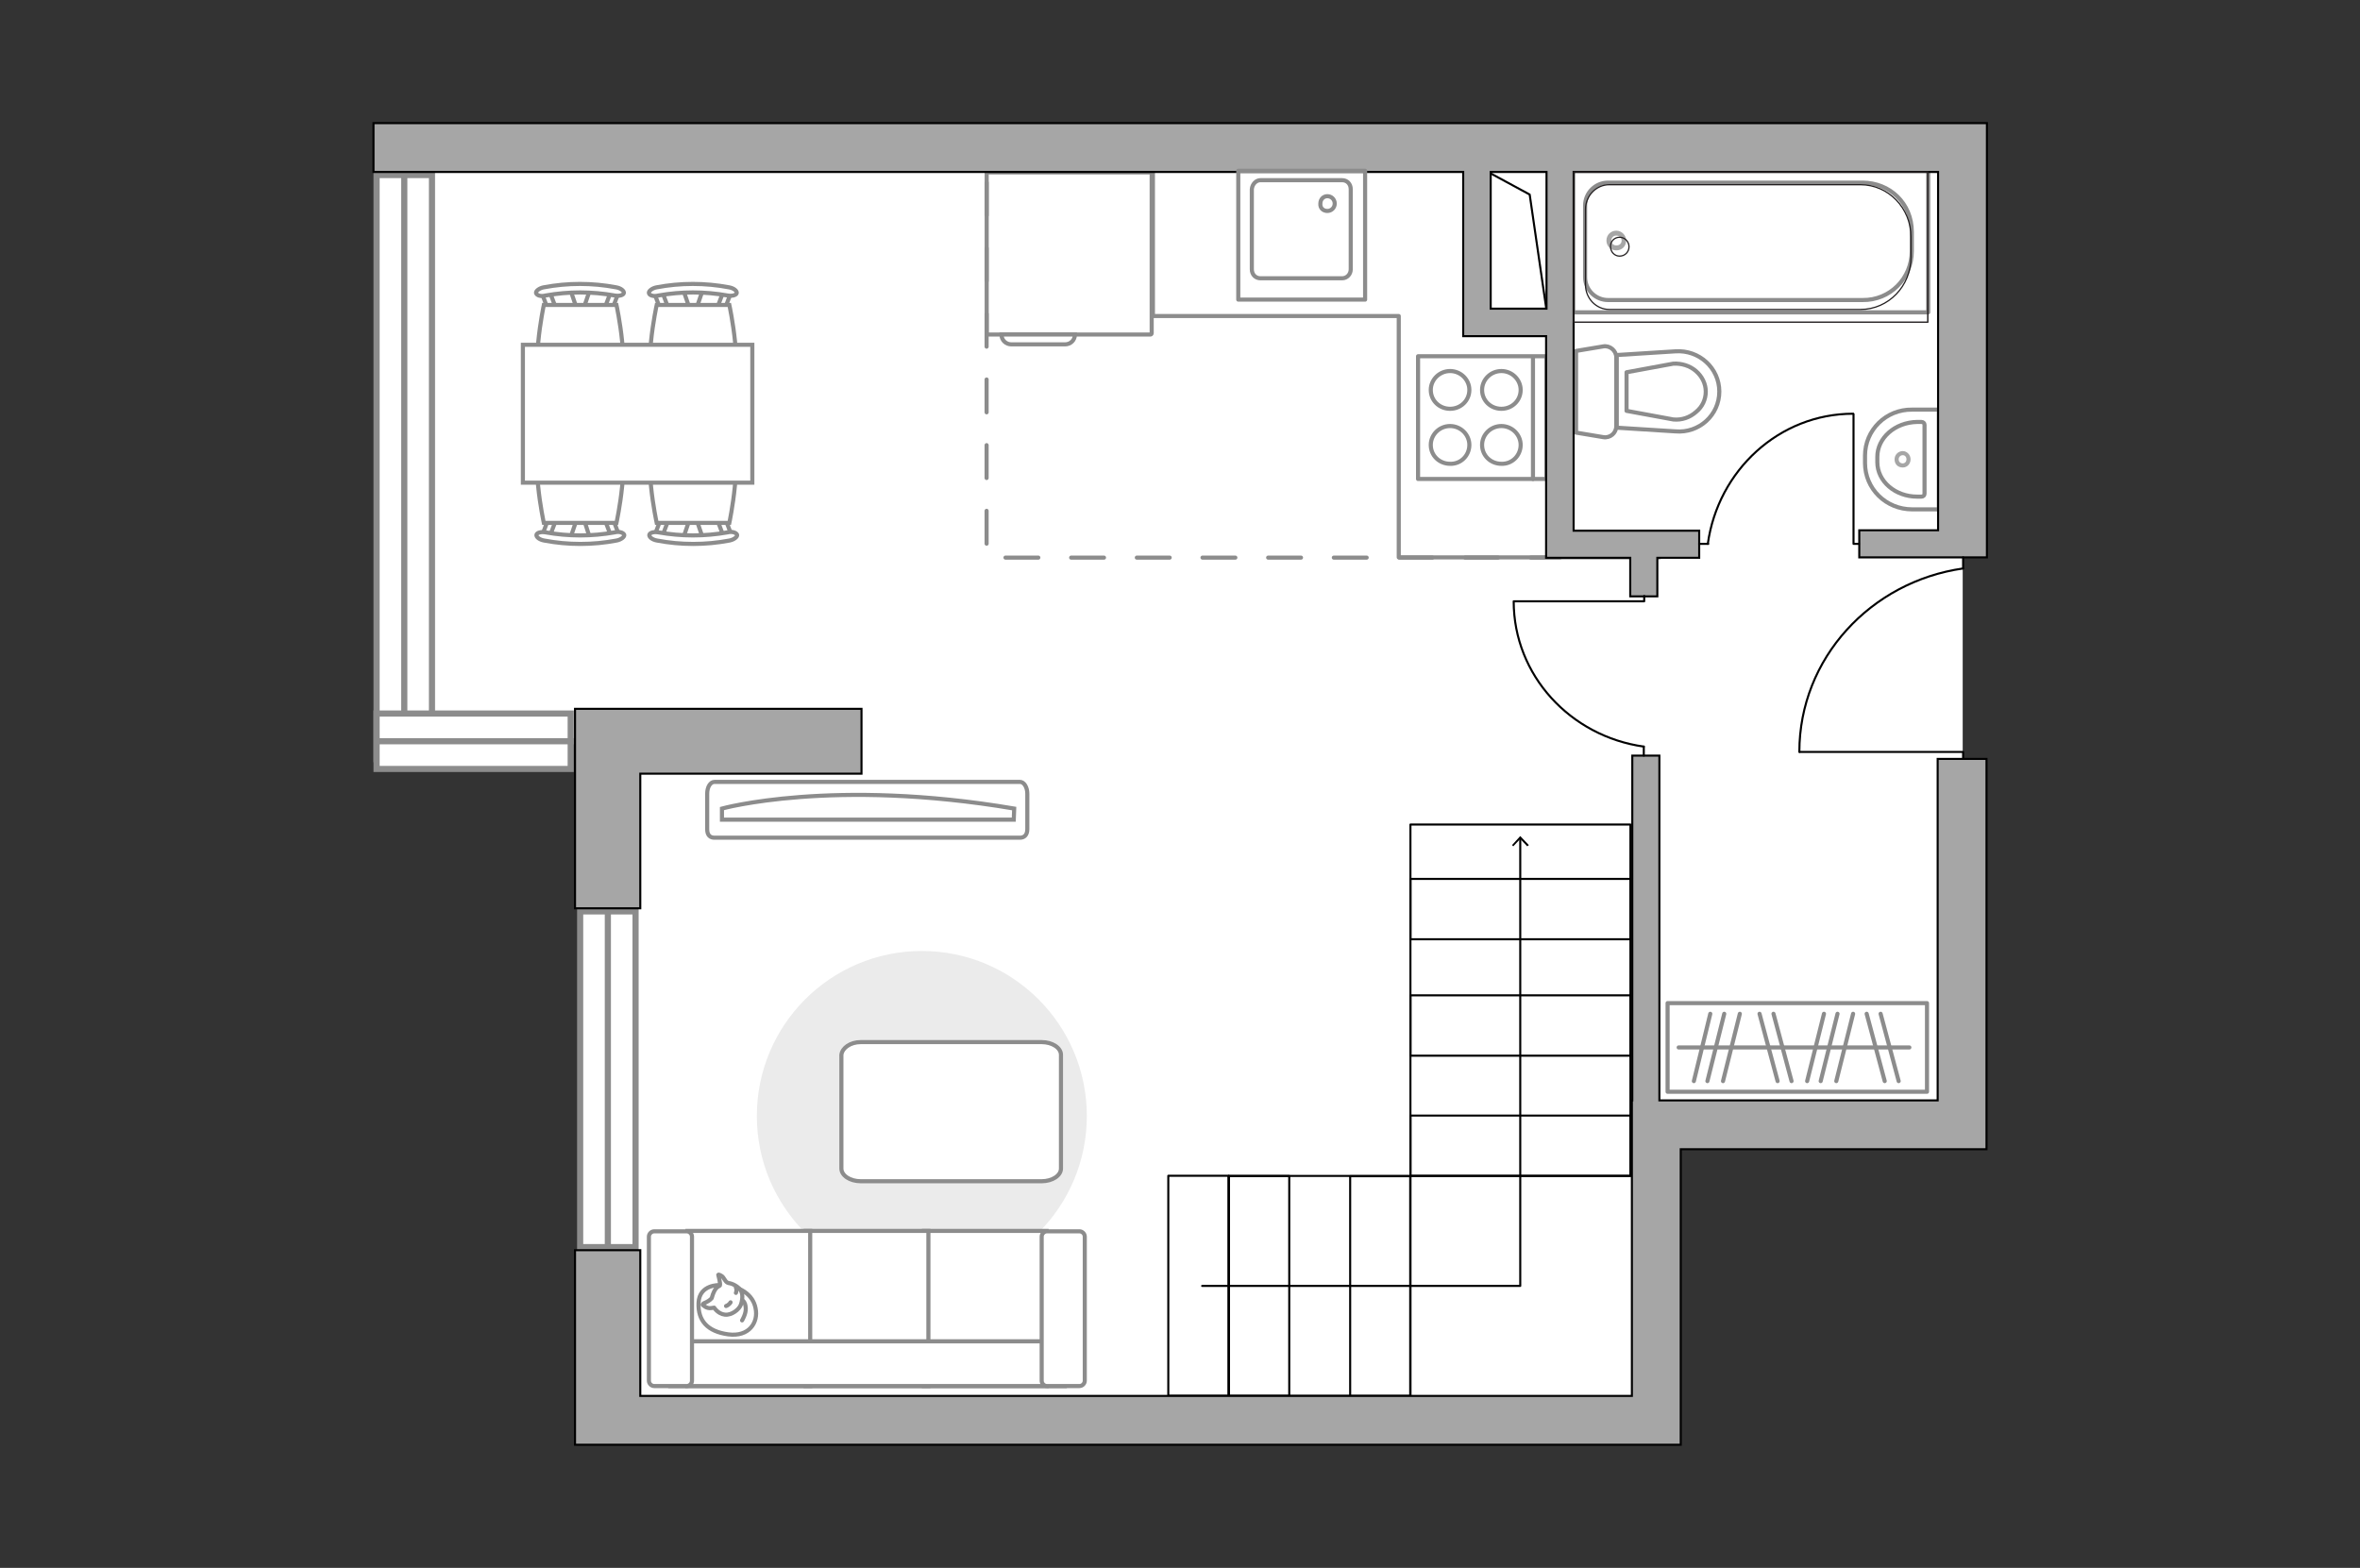 <?xml version="1.0" encoding="utf-8"?>
<!-- Generator: Adobe Illustrator 24.0.1, SVG Export Plug-In . SVG Version: 6.00 Build 0)  -->
<svg version="1.1" xmlns="http://www.w3.org/2000/svg" xmlns:xlink="http://www.w3.org/1999/xlink" x="0px" y="0px"
	 viewBox="0 0 575 382" style="enable-background:new 0 0 575 382;" xml:space="preserve">
<rect x="0" y="0" width="575" height="382" fill="#333333" stroke="none"/>
<style type="text/css">
	.st0{fill:#FFFFFF;}
	.st1{fill:#FFFFFF;stroke:#8C8C8C;stroke-miterlimit:10;}
	.st2{fill:#EBEBEB;}
	.st3{fill:#FFFFFF;stroke:#8C8C8C;stroke-linecap:round;stroke-linejoin:round;stroke-miterlimit:10;}
	.st4{fill:none;stroke:#8C8C8C;stroke-linecap:round;stroke-linejoin:round;stroke-miterlimit:10;}
	.st5{fill:#8C8C8C;}
	.st6{fill:#FFFFFF;stroke:#8C8C8C;stroke-width:1.5;stroke-linecap:round;stroke-miterlimit:10;}
	.st7{fill:#A6A6A6;}
	.st8{fill:none;stroke:#8C8C8C;stroke-linecap:round;stroke-linejoin:round;stroke-miterlimit:10;stroke-dasharray:8;}
	.st9{fill:none;stroke:#000000;stroke-width:0.5;stroke-linecap:round;stroke-linejoin:round;stroke-miterlimit:10;}
	.st10{fill:none;stroke:#000000;stroke-width:0.5;stroke-linecap:round;stroke-linejoin:round;}
	.st11{fill:#A6A6A6;stroke:#000000;stroke-width:0.5;stroke-miterlimit:10;}
	.st12{opacity:0.5;fill:none;stroke:#231F20;stroke-width:0.3;stroke-linecap:round;stroke-linejoin:round;stroke-miterlimit:10;}
	.st13{fill:none;stroke:#231F20;stroke-width:0.3;stroke-linecap:round;stroke-linejoin:round;stroke-miterlimit:10;}
</style>
<g id="bg_1_">
	<polygon class="st0" points="403.2,274.6 478.2,274.6 478.2,35.8 391.8,35.8 391.8,34.9 148.1,34.9 148.1,36.3 101.7,36.3 
		101.7,180.6 148.1,180.6 148.1,193.1 148.1,221.3 148.1,347.5 351.1,347.5 391.8,347.5 403.2,347.5 	"/>
</g>
<g id="furniture_1_">
	<g id="Group_2_1_">
		<g id="Group_3_1_">
			<path id="Vector_10_1_" class="st1" d="M171.2,131l-1.7-5h-1.3l-1.7,5H171.2z"/>
		</g>
		<g id="Group_4_1_">
			<path id="Vector_11_1_" class="st1" d="M161.8,126.2c-0.4,0-0.8,0.2-0.9,0.5l-1.5,4c-0.1,0.4,0.1,0.7,0.7,0.8
				c0.5,0.1,1.1-0.1,1.1-0.4l1.5-4c0.1-0.4-0.1-0.7-0.7-0.8C161.9,126.2,161.9,126.2,161.8,126.2z"/>
		</g>
		<g id="Group_5_1_">
			<path id="Vector_12_1_" class="st1" d="M175.8,126.2c-0.1,0-0.1,0-0.2,0c-0.5,0.1-0.8,0.4-0.7,0.8l1.5,4c0.1,0.4,0.7,0.6,1.2,0.4
				c0.5-0.1,0.8-0.4,0.7-0.8l-1.5-4C176.7,126.5,176.3,126.2,175.8,126.2z"/>
		</g>
		<path id="Vector_13_1_" class="st1" d="M177.7,106.7c-3.1-3.1-14.6-3.1-17.7,0c-3.7,3.7,0,20.7,0,20.7h17.7
			C177.7,127.4,181.3,110.4,177.7,106.7z"/>
		<path id="Vector_14_1_" class="st1" d="M177.3,129.7c-5.6,1-11.3,1-16.9,0c-1.1-0.2-2.1,0.1-2.2,0.6c-0.1,0.5,0.7,1.2,1.9,1.4
			c5.8,1.1,11.8,1.1,17.6,0c1.1-0.2,2-0.9,1.9-1.4C179.4,129.8,178.4,129.4,177.3,129.7z"/>
	</g>
	<g id="Group_6_1_">
		<g id="Group_7_1_">
			<path id="Vector_15_1_" class="st1" d="M143.7,131l-1.6-5h-1.4l-1.7,5H143.7z"/>
		</g>
		<g id="Group_8_1_">
			<path id="Vector_16_1_" class="st1" d="M134.4,126.2c-0.4,0-0.8,0.2-0.9,0.5l-1.5,4c-0.1,0.4,0.1,0.7,0.7,0.8
				c0.5,0.1,1.1-0.1,1.1-0.4l1.5-4c0.1-0.4-0.1-0.7-0.7-0.8C134.5,126.2,134.4,126.2,134.4,126.2z"/>
		</g>
		<g id="Group_9_1_">
			<path id="Vector_17_1_" class="st1" d="M148.4,126.2c-0.1,0-0.1,0-0.2,0c-0.5,0.1-0.8,0.4-0.7,0.8l1.5,4c0.1,0.4,0.7,0.6,1.2,0.4
				c0.5-0.1,0.8-0.4,0.7-0.8l-1.5-4C149.2,126.5,148.9,126.2,148.4,126.2z"/>
		</g>
		<path id="Vector_18_1_" class="st1" d="M150.2,106.7c-3.1-3.1-14.6-3.1-17.7,0c-3.7,3.7,0,20.7,0,20.7h17.7
			C150.2,127.4,153.9,110.4,150.2,106.7z"/>
		<path id="Vector_19_1_" class="st1" d="M149.8,129.7c-5.6,1-11.3,1-16.9,0c-1.1-0.2-2.1,0.1-2.2,0.6c-0.1,0.5,0.7,1.2,1.9,1.4
			c5.8,1.1,11.8,1.1,17.6,0c1.1-0.2,2-0.9,1.9-1.4C151.9,129.8,150.9,129.4,149.8,129.7z"/>
	</g>
	<g id="Group_18_4_">
		<g id="Group_19_4_">
			<path id="Vector_30_4_" class="st1" d="M166.5,70.7l1.7,5h1.3l1.7-5H166.5z"/>
		</g>
		<g id="Group_20_4_">
			<path id="Vector_31_4_" class="st1" d="M175.8,75.5c0.4,0,0.8-0.2,0.9-0.5l1.5-4c0.1-0.4-0.1-0.7-0.7-0.8s-1.1,0.1-1.1,0.4
				l-1.5,4c-0.1,0.4,0.1,0.7,0.7,0.8C175.7,75.5,175.7,75.5,175.8,75.5z"/>
		</g>
		<g id="Group_21_4_">
			<path id="Vector_32_4_" class="st1" d="M161.8,75.5c0.1,0,0.1,0,0.2,0c0.5-0.1,0.8-0.4,0.7-0.8l-1.5-4c-0.1-0.4-0.7-0.6-1.2-0.4
				c-0.5,0.1-0.8,0.4-0.7,0.8l1.5,4C161,75.3,161.4,75.5,161.8,75.5z"/>
		</g>
		<path id="Vector_33_4_" class="st1" d="M160,95c3.1,3.1,14.6,3.1,17.7,0c3.7-3.7,0-20.7,0-20.7H160C160,74.3,156.3,91.3,160,95z"
			/>
		<path id="Vector_34_4_" class="st1" d="M160.4,72c5.6-1,11.3-1,16.9,0c1.1,0.2,2.1-0.1,2.2-0.6c0.1-0.5-0.7-1.2-1.9-1.4
			c-5.8-1.1-11.8-1.1-17.6,0c-1.1,0.2-2,0.9-1.9,1.4C158.2,72,159.3,72.3,160.4,72z"/>
	</g>
	<g id="Group_18_3_">
		<g id="Group_19_3_">
			<path id="Vector_30_3_" class="st1" d="M139,70.7l1.7,5h1.3l1.7-5H139z"/>
		</g>
		<g id="Group_20_3_">
			<path id="Vector_31_3_" class="st1" d="M148.4,75.5c0.4,0,0.8-0.2,0.9-0.5l1.5-4c0.1-0.4-0.1-0.7-0.7-0.8
				c-0.5-0.1-1.1,0.1-1.1,0.4l-1.5,4c-0.1,0.4,0.1,0.7,0.7,0.8C148.3,75.5,148.3,75.5,148.4,75.5z"/>
		</g>
		<g id="Group_21_3_">
			<path id="Vector_32_3_" class="st1" d="M134.4,75.5c0.1,0,0.1,0,0.2,0c0.5-0.1,0.8-0.4,0.7-0.8l-1.5-4c-0.1-0.4-0.7-0.6-1.2-0.4
				c-0.5,0.1-0.8,0.4-0.7,0.8l1.5,4C133.5,75.3,133.9,75.5,134.4,75.5z"/>
		</g>
		<path id="Vector_33_3_" class="st1" d="M132.5,95c3.1,3.1,14.6,3.1,17.7,0c3.7-3.7,0-20.7,0-20.7h-17.7
			C132.5,74.3,128.9,91.3,132.5,95z"/>
		<path id="Vector_34_3_" class="st1" d="M132.9,72c5.6-1,11.3-1,16.9,0c1.1,0.2,2.1-0.1,2.2-0.6c0.1-0.5-0.7-1.2-1.9-1.4
			c-5.8-1.1-11.8-1.1-17.6,0c-1.1,0.2-2,0.9-1.9,1.4C130.8,72,131.8,72.3,132.9,72z"/>
	</g>
	<path id="Vector_35_1_" class="st1" d="M127.4,117.6h55.9V84h-45.2h-10.7V117.6z"/>
	<g>
		<path id="Vector_90_1_" class="st1" d="M174.1,190.5c-1,0-1.8,1.2-1.8,2.9v8.6c0,1.6,0.8,2.1,1.8,2.1h74.4c1,0,1.8-0.6,1.8-2.1
			v-8.6c0-1.6-0.8-2.9-1.8-2.9H174.1z"/>
		<path id="Vector_91_1_" class="st1" d="M247,199.7h-71.1l0-2.7c0,0,27-7.5,71.2,0L247,199.7z"/>
	</g>
	<path id="Vector_51_3_" class="st2" d="M224.6,231.7c22.2,0,40.2,18,40.2,40.2c0,22.2-18,40.2-40.2,40.2c-22.2,0-40.2-18-40.2-40.2
		C184.4,249.7,202.4,231.7,224.6,231.7z"/>
	<path id="Vector_84_1_" class="st3" d="M209.7,253.9h44.1c2.6,0,4.7,1.4,4.7,3.1v27.7c0,1.7-2.1,3.1-4.7,3.1h-44.1
		c-2.6,0-4.7-1.4-4.7-3.1V257C205.2,255.3,207.2,253.9,209.7,253.9z"/>
	<g>
		<path id="Vector_54_1_" class="st1" d="M255,337.7h-29.9v-37.8H255V337.7z"/>
		<path id="Vector_55_1_" class="st1" d="M226.2,337.7h-29.9v-37.8h29.9V337.7z"/>
		<path id="Vector_56_1_" class="st1" d="M197.4,337.7h-29.9v-37.8h29.9V337.7z"/>
		<path id="Vector_57_1_" class="st1" d="M256.5,326.8l2.8,10.9h-96v-10.9H256.5z"/>
		<path id="Vector_58_1_" class="st1" d="M253.8,336.4v-35.1c0-0.7,0.6-1.3,1.3-1.3h7.9c0.7,0,1.3,0.6,1.3,1.3v35.1
			c0,0.7-0.6,1.3-1.3,1.3h-7.9C254.4,337.7,253.8,337.1,253.8,336.4z"/>
		<path id="Vector_59_1_" class="st1" d="M158.1,336.4v-35.1c0-0.7,0.6-1.3,1.3-1.3h7.9c0.7,0,1.3,0.6,1.3,1.3v35.1
			c0,0.7-0.6,1.3-1.3,1.3h-7.9C158.7,337.7,158.1,337.1,158.1,336.4z"/>
		<g>
			<path class="st3" d="M175.3,313.1c0,0-4.9-0.2-5.1,4.3c-0.2,4.4,2.2,7,7.2,7.7c5.1,0.7,7.4-2.9,6.7-6.3
				C183.5,315.4,180.2,313.1,175.3,313.1z"/>
			<path class="st3" d="M173.4,316.3c0,0-0.5,0.6-1.4,1c-0.9,0.3-0.8,0.6-0.8,0.6s0.9,1,2.1,0.8c0.7-0.1,0.7-0.1,0.7-0.1
				s0.9,1.5,2.6,1.7c1.7,0.2,3.5-1.3,3.9-2.4c0.4-1.1,0.6-2.7-0.1-3.6c-0.6-0.9-2-1.6-2.9-1.7c-0.9-0.2-1-1.4-1.8-1.8
				c-0.7-0.4-0.7-0.2-0.7-0.2s0.6,2.2,0.4,2.6C175.2,313.5,174.2,313.3,173.4,316.3z"/>
			<path class="st3" d="M178,317.3c0,0-0.3,0.6-1.1,0.9"/>
			<path class="st3" d="M179.3,315c0,0,0.3-0.7,0-1.3"/>
			<path class="st4" d="M180.8,316.8c0,0,0.8,0.2,0.9,1.9c0.1,1.4-0.9,3-0.9,3"/>
		</g>
	</g>
	<rect x="406.3" y="244.4" class="st4" width="63.2" height="21.6"/>
	<line class="st4" x1="459.2" y1="263.4" x2="454.8" y2="247"/>
	<line class="st4" x1="462.6" y1="263.4" x2="458.2" y2="247"/>
	<line class="st4" x1="433.1" y1="263.4" x2="428.7" y2="247"/>
	<line class="st4" x1="436.5" y1="263.4" x2="432.1" y2="247"/>
	<line class="st4" x1="440.3" y1="263.4" x2="444.4" y2="247"/>
	<line class="st4" x1="447.4" y1="263.4" x2="451.5" y2="247"/>
	<line class="st4" x1="443.6" y1="263.4" x2="447.7" y2="247"/>
	<line class="st4" x1="412.7" y1="263.4" x2="416.7" y2="247"/>
	<line class="st4" x1="419.8" y1="263.4" x2="423.9" y2="247"/>
	<line class="st4" x1="416" y1="263.4" x2="420.1" y2="247"/>
	<line class="st4" x1="409" y1="255.2" x2="465.2" y2="255.2"/>
	<g>
		<path id="Vector_142_1_" class="st4" d="M345.5,86.8v29.9h31.3V86.8H345.5z"/>
		<g id="Group_28_1_">
			<g id="Group_29_1_">
				<path id="Vector_143_1_" class="st4" d="M358,108.4c0-2.5-2.1-4.6-4.7-4.6c-2.6,0-4.7,2.1-4.7,4.6c0,2.6,2.1,4.6,4.7,4.6
					C355.9,113.1,358,111,358,108.4z"/>
				<path id="Vector_144_1_" class="st4" d="M370.5,108.4c0-2.5-2.1-4.6-4.7-4.6c-2.6,0-4.7,2.1-4.7,4.6c0,2.6,2.1,4.6,4.7,4.6
					C368.4,113.1,370.5,111,370.5,108.4z"/>
			</g>
			<g id="Group_30_1_">
				<path id="Vector_145_1_" class="st4" d="M358,95c0-2.5-2.1-4.6-4.7-4.6c-2.6,0-4.7,2.1-4.7,4.6c0,2.6,2.1,4.6,4.7,4.6
					C355.9,99.6,358,97.6,358,95z"/>
				<path id="Vector_146_1_" class="st4" d="M370.5,95c0-2.5-2.1-4.6-4.7-4.6c-2.6,0-4.7,2.1-4.7,4.6c0,2.6,2.1,4.6,4.7,4.6
					C368.4,99.6,370.5,97.6,370.5,95z"/>
			</g>
		</g>
		<path id="Vector_147_1_" class="st4" d="M373.5,116.7V87.2"/>
	</g>
	<path id="Vector_148_2_" class="st4" d="M280.9,41.9V77h59.9h0v58.8h63.5"/>
	<g>
		<path id="Vector_8_2_" class="st1" d="M240.7,81.5h39.6c0.1,0,0.3-0.1,0.3-0.3V42h-40.2v39.2C240.4,81.4,240.5,81.5,240.7,81.5z"
			/>
		<path id="Vector_9_2_" class="st1" d="M261.9,81.5H244c0,1.4,1.1,2.4,2.4,2.4h13.1C260.8,83.9,261.9,82.9,261.9,81.5z"/>
	</g>
</g>
<g id="windows_1_">
	<g>
		<rect x="91.8" y="42.6" class="st0" width="13.5" height="142.3"/>
		<path class="st5" d="M104.5,43.4v140.8h-12V43.4H104.5 M106,41.9H91v143.8h15V41.9L106,41.9z"/>
	</g>
	<line class="st6" x1="98.5" y1="185.7" x2="98.5" y2="41.9"/>
	<g>
		<rect x="91.8" y="173.9" class="st0" width="47.3" height="13.5"/>
		<path class="st5" d="M138.3,174.6v12H92.5v-12H138.3 M139.8,173.1H91v15h48.8V173.1L139.8,173.1z"/>
	</g>
	<line class="st6" x1="139.8" y1="180.6" x2="91.9" y2="180.6"/>
	<g>
		<rect x="141.3" y="222.1" class="st0" width="13.5" height="81.8"/>
		<path class="st5" d="M154.1,222.8v80.3h-12v-80.3H154.1 M155.6,221.3h-15v83.3h15V221.3L155.6,221.3z"/>
	</g>
	<line class="st6" x1="148.1" y1="304.6" x2="148.1" y2="221.3"/>
</g>
<g id="plan">
	<g>
		<path id="wc_1_" class="st1" d="M407.7,102.3"/>
		<g id="Group_26_1_">
			<path id="Vector_130_1_" class="st4" d="M393.8,103.8V87.1c0-1.7-1.6-3-3.2-2.7l-6.6,1.1v19.9l6.6,1.1
				C392.3,106.8,393.8,105.5,393.8,103.8z"/>
			<path id="Vector_131_1_" class="st4" d="M418.9,95.4c0-5.7-4.9-10.2-10.7-9.8l-14.3,0.9v17.7l14.3,0.9
				C414,105.6,418.9,101.1,418.9,95.4z"/>
			<path id="Vector_132_1_" class="st4" d="M396.3,90.7l11.4-2.1c2-0.1,4,0.5,5.5,1.8c1.5,1.3,2.4,3.1,2.4,5s-0.8,3.7-2.4,5
				c-1.5,1.3-3.4,2-5.5,1.8l-11.4-2.1V90.7z"/>
		</g>
	</g>
	<g>
		<path id="Vector_133_1_" class="st4" d="M457.4,111.3v1.3c0,4.7,4.4,8.4,9.7,8.4h1c0.5,0,0.8-0.3,0.8-0.7v-16.8
			c0-0.4-0.3-0.7-0.8-0.7h-1C461.7,102.9,457.4,106.7,457.4,111.3z"/>
		<path id="Vector_134_1_" class="st4" d="M454.4,111v1.8c0,6.3,5.1,11.3,11.5,11.3h6.5V99.8h-6.5C459.5,99.7,454.4,104.8,454.4,111
			z"/>
		<path class="st7" d="M463.6,113.9c1.1,0,1.9-0.9,1.9-2c0-1.1-0.9-2-1.9-2c-1.1,0-2,0.9-2,2C461.6,113.1,462.4,113.9,463.6,113.9z
			 M463.6,112.9c-0.6,0-1-0.4-1-1c0-0.5,0.4-1,1-1c0.5,0,0.9,0.4,0.9,1S464.1,112.9,463.6,112.9z"/>
	</g>
	<g>
		<path id="Vector_135_2_" class="st4" d="M469.8,41.6h-86.5v34.5h86.5V41.6z"/>
		<path id="Vector_136_2_" class="st4" d="M465.8,61.2v-4.7c0-7-5.4-12-12-12h-62c-3.1,0-5.6,2.5-5.6,5.6v17.4
			c0,3.1,2.5,5.6,5.6,5.6h62C460.5,73.2,465.8,67.8,465.8,61.2z"/>
		<path class="st7" d="M391.4,58.6c0,1.3,1,2.4,2.4,2.4c1.4,0,2.4-1,2.4-2.4c0-1.3-1.1-2.4-2.4-2.4
			C392.5,56.2,391.4,57.2,391.4,58.6z M392.6,58.6c0-0.7,0.5-1.2,1.2-1.2c0.7,0,1.3,0.5,1.3,1.2c0,0.7-0.5,1.2-1.3,1.2
			C393.1,59.8,392.6,59.3,392.6,58.6z"/>
	</g>
	
		<rect x="261.8" y="17.5" transform="matrix(-1.836970e-16 1 -1 -1.836970e-16 397.581 -222.841)" class="st8" width="96.9" height="139.7"/>
	<polyline class="st9" points="363.1,42.2 372.7,47.4 376.8,75.6 	"/>
	<g>
		
			<rect x="343.6" y="200.9" transform="matrix(-1 -1.224647e-16 1.224647e-16 -1 740.845 487.391)" class="st9" width="53.6" height="85.6"/>
		
			<rect x="343.6" y="271.8" transform="matrix(-1 -1.224647e-16 1.224647e-16 -1 740.845 558.3)" class="st9" width="53.6" height="14.7"/>
		
			<rect x="343.6" y="242.5" transform="matrix(-1 -1.224647e-16 1.224647e-16 -1 740.845 499.707)" class="st9" width="53.6" height="14.7"/>
		
			<rect x="343.6" y="214.2" transform="matrix(-1 -1.224647e-16 1.224647e-16 -1 740.845 443.041)" class="st9" width="53.6" height="14.7"/>
		<g>
			<g>
				<polyline class="st10" points="292.9,313.3 370.4,313.3 370.4,204.2 				"/>
				<g>
					<polygon points="372.5,205.9 372.1,206.2 370.4,204.4 368.7,206.2 368.4,205.9 370.4,203.7 					"/>
				</g>
			</g>
		</g>
		
			<rect x="294.7" y="291.2" transform="matrix(6.123234e-17 -1 1 6.123234e-17 8.188 634.801)" class="st9" width="53.6" height="44.2"/>
		
			<rect x="279.9" y="306" transform="matrix(-1.358301e-13 -1 1 -1.358301e-13 -6.583 620.03)" class="st9" width="53.6" height="14.7"/>
		
			<rect x="309.4" y="306" transform="matrix(6.123234e-17 -1 1 6.123234e-17 22.959 649.572)" class="st9" width="53.6" height="14.7"/>
		
			<rect x="265.2" y="306" transform="matrix(1.188322e-13 1 -1 1.188322e-13 605.349 21.265)" class="st9" width="53.6" height="14.7"/>
	</g>
	<g>
		<polygon class="st11" points="156,188.5 209.9,188.5 209.9,172.7 156,172.7 140.1,172.7 140.1,188.5 140.1,221.3 156,221.3 		"/>
		<polygon class="st11" points="472.1,268.1 409.5,268.1 404.3,268.1 404.3,184.1 397.7,184.1 397.7,268.1 397.6,268.1 397.6,280 
			397.6,340.1 156,340.1 156,304.6 140.1,304.6 140.1,352 148.1,352 156,352 397.6,352 409.5,352 409.5,340.1 409.5,280 472.1,280 
			484,280 484,268.1 484,184.9 472.1,184.9 		"/>
		<path class="st11" d="M91,30v11.9h265.5v33.4v6.6v0h20.2v47.4v6.6h6.6h13.9v9.4h6.6v-9.4H414v-6.6h-10.1h-6.6h-13.9V81.8h0v-6.6h0
			V41.9h88.8v87.3h-19.2v6.6h19.2h2.1h9.8V41.9v-5.9V30H91z M376.8,75.2h-13.6V41.9h13.6V75.2z"/>
	</g>
	<g>
		<polyline class="st12" points="469.7,78.5 383.4,78.5 383.4,41.9 469.7,41.9 469.7,78.5 		"/>
		<polyline class="st13" points="469.7,78.5 383.4,78.5 383.4,41.9 469.7,41.9 469.7,78.5 		"/>
		<path class="st13" d="M465.6,57.7v5c0,7-5.5,12.7-12.3,12.7h-61.2c-3.2,0-5.8-2.7-5.8-6V51c0-3.3,2.6-6,5.8-6h61.2
			C460.1,45,465.6,50.7,465.6,57.7z"/>
		<path class="st13" d="M394.6,57.8c1.3,0,2.3,1.1,2.3,2.3c0,1.3-1,2.3-2.3,2.3c-1.2,0-2.2-1-2.2-2.3
			C392.3,58.9,393.3,57.8,394.6,57.8z"/>
	</g>
	<g id="Group_34_3_">
		<path id="Vector_158_3_" class="st9" d="M438.5,183.2h39.8v1.7"/>
		<path id="Vector_159_3_" class="st9" d="M478.3,135.8v2.7"/>
		<path id="Vector_160_3_" class="st9" d="M478.3,138.5c-22.5,3.2-39.9,21.9-39.9,44.7"/>
	</g>
	<g id="Group_34_4_">
		<path id="Vector_158_4_" class="st9" d="M451.6,100.9v31.6h1.3"/>
		<path id="Vector_159_4_" class="st9" d="M414,132.5h2.2"/>
		<path id="Vector_160_4_" class="st9" d="M416.1,132.5c2.5-17.9,17.4-31.7,35.4-31.7"/>
	</g>
	<g id="Group_34_8_">
		<path id="Vector_158_8_" class="st9" d="M369,146.5h31.6v-1.3"/>
		<path id="Vector_159_8_" class="st9" d="M400.5,184.1v-2.2"/>
		<path id="Vector_160_8_" class="st9" d="M400.5,181.9c-17.9-2.5-31.7-17.4-31.7-35.4"/>
	</g>
	<g>
		<g id="Group_27_1_">
			<path id="Vector_140_1_" class="st4" d="M332.6,73h-30.9V41.6h30.9V73z"/>
		</g>
		<path id="Vector_141_1_" class="st4" d="M307.1,43.9h19.9c1.2,0,2.1,0.9,2.1,2.2v19.5c0,1.2-0.9,2.2-2.1,2.2h-19.9
			c-1.2,0-2.1-0.9-2.1-2.2V46.1C305.1,44.9,306,43.9,307.1,43.9z"/>
		<path id="Vector_139_1_" class="st4" d="M323.4,51.4c1,0,1.8-0.8,1.8-1.8c0-1-0.8-1.8-1.8-1.8c-1,0-1.7,0.8-1.7,1.8
			C321.6,50.7,322.4,51.4,323.4,51.4z"/>
	</g>
</g>
<g id="points">
	<path id="kitchen" class="st1" d="M312.1,113.9"/>
	<path id="bedroom" class="st0" d="M326.5,190.5"/>
	<path id="wc_x5F_bedroom" class="st0" d="M454.4,99.6"/>
	<path id="hallway" class="st0" d="M451.5,210.9"/>
</g>
</svg>
